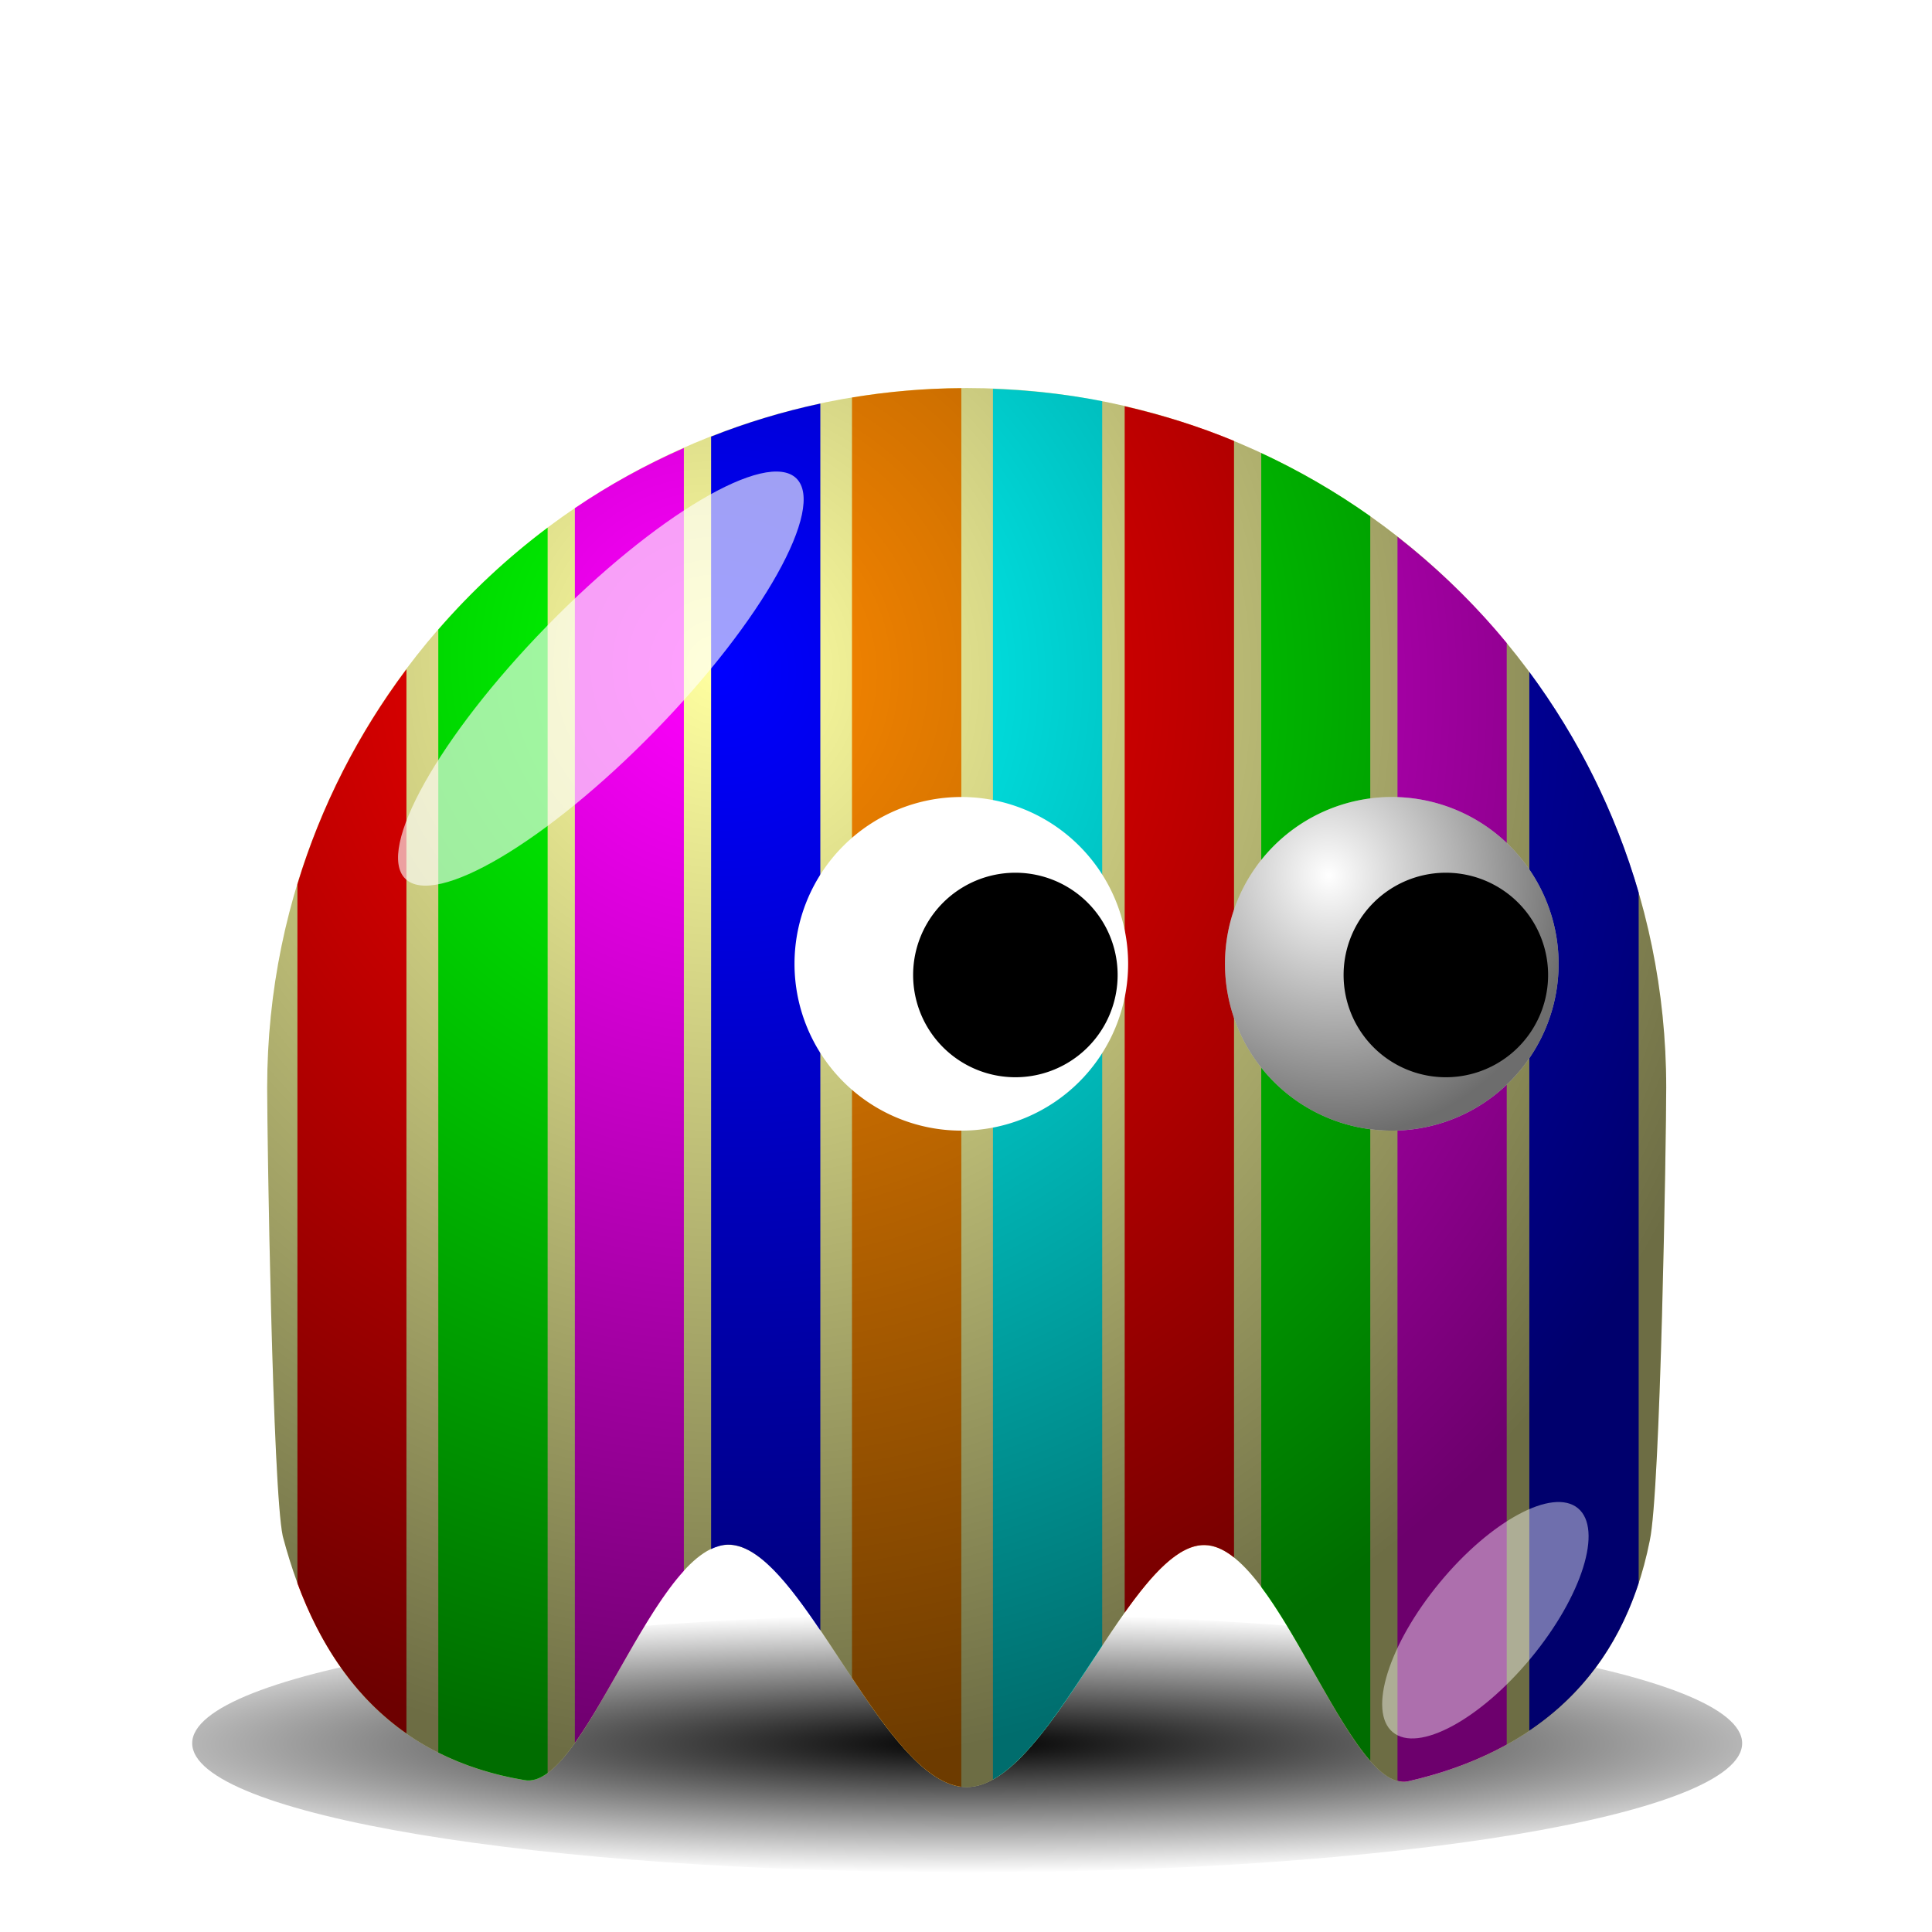 <?xml version="1.0" encoding="UTF-8" standalone="no"?>
<!-- Created with Inkscape (http://www.inkscape.org/) -->
<svg
    xmlns:inkscape="http://www.inkscape.org/namespaces/inkscape"
    xmlns:rdf="http://www.w3.org/1999/02/22-rdf-syntax-ns#"
    xmlns="http://www.w3.org/2000/svg"
    xmlns:sodipodi="http://sodipodi.sourceforge.net/DTD/sodipodi-0.dtd"
    xmlns:cc="http://creativecommons.org/ns#"
    xmlns:xlink="http://www.w3.org/1999/xlink"
    xmlns:dc="http://purl.org/dc/elements/1.1/"
    xmlns:svg="http://www.w3.org/2000/svg"
    xmlns:ns1="http://sozi.baierouge.fr"
    id="svg2"
    sodipodi:docname="stripes.svg"
    inkscape:export-filename="/home/nicu/Desktop/pacman/pacman.png"
    viewBox="0 0 128 128"
    sodipodi:version="0.32"
    inkscape:export-xdpi="90"
    version="1.0"
    inkscape:output_extension="org.inkscape.output.svg.inkscape"
    inkscape:export-ydpi="90"
    inkscape:version="0.45+devel"
  >
  <defs
      id="defs4"
    >
    <linearGradient
        id="linearGradient2315"
      >
      <stop
          id="stop2317"
          style="stop-color:#000000;stop-opacity:0"
          offset="0"
      />
      <stop
          id="stop2319"
          style="stop-color:#000000;stop-opacity:.572"
          offset="1"
      />
    </linearGradient
    >
    <filter
        id="filter3730"
        height="1.682"
        width="1.696"
        y="-.341"
        x="-.348"
        inkscape:collect="always"
      >
      <feGaussianBlur
          id="feGaussianBlur3732"
          stdDeviation="5.465"
          inkscape:collect="always"
      />
    </filter
    >
    <filter
        id="filter4065"
        height="1.907"
        width="2.039"
        y="-.453"
        x="-.52"
        inkscape:collect="always"
      >
      <feGaussianBlur
          id="feGaussianBlur4067"
          stdDeviation="4.151"
          inkscape:collect="always"
      />
    </filter
    >
    <filter
        id="filter4112"
        height="1.68"
        width="1.14"
        y="-.34"
        x="-.07"
        inkscape:collect="always"
      >
      <feGaussianBlur
          id="feGaussianBlur4114"
          stdDeviation="3.968"
          inkscape:collect="always"
      />
    </filter
    >
    <radialGradient
        id="radialGradient2518"
        gradientUnits="userSpaceOnUse"
        cy="506.35"
        cx="210.89"
        gradientTransform="matrix(1.403 0 -1.4521e-7 .206 -89.845 403.11)"
        r="68"
        inkscape:collect="always"
      >
      <stop
          id="stop4074"
          style="stop-color:#000000"
          offset="0"
      />
      <stop
          id="stop4076"
          style="stop-color:#000000;stop-opacity:0"
          offset="1"
      />
    </radialGradient
    >
    <radialGradient
        id="radialGradient2522"
        xlink:href="#linearGradient2315"
        gradientUnits="userSpaceOnUse"
        cy="409.86"
        cx="233.5"
        gradientTransform="matrix(.387 1.516 -1.423 .363 726.51 -93.107)"
        r="15.5"
        inkscape:collect="always"
    />
    <radialGradient
        id="radialGradient2537"
        xlink:href="#linearGradient2315"
        gradientUnits="userSpaceOnUse"
        cy="497.96"
        cx="216.99"
        gradientTransform="matrix(.716 1.413 -1.354 .686 869.78 5.234)"
        r="65"
        inkscape:collect="always"
    />
  </defs
  >
  <sodipodi:namedview
      id="base"
      inkscape:zoom="0.721875"
      height="640px"
      borderopacity="1.0"
      inkscape:current-layer="layer1"
      inkscape:cx="256"
      inkscape:cy="-191.09426"
      showgrid="false"
      width="128px"
      inkscape:guide-bbox="true"
      showguides="true"
      bordercolor="#666666"
      inkscape:window-x="674"
      guidetolerance="10"
      objecttolerance="10"
      inkscape:window-y="205"
      inkscape:window-width="937"
      inkscape:pageopacity="0.0"
      inkscape:pageshadow="2"
      pagecolor="#ffffff"
      gridtolerance="10000"
      inkscape:document-units="px"
      inkscape:window-height="717"
    >
    <inkscape:grid
        id="grid3194"
        originy="0px"
        originx="0px"
        spacingy="0px"
        spacingx="0px"
        type="xygrid"
    />
  </sodipodi:namedview
  >
  <g
      id="layer1"
      inkscape:label="Layer 1"
      inkscape:groupmode="layer"
      transform="translate(-233.42 -11.735)"
    >
    <g
        id="g3183"
        transform="matrix(.713 0 0 .713 30.847 -409.87)"
      >
      <path
          id="path2492"
          style="filter:url(#filter4112);fill:url(#radialGradient2518)"
          transform="matrix(1.059 0 0 .857 155.83 318.49)"
          d="m274 507.36c0 7.73-30.46 14-68 14s-68-6.27-68-14 30.46-14 68-14 68 6.27 68 14z"
      />
      <g
          id="g3170"
        >
        <path
            id="path2494"
            sodipodi:nodetypes="cccsssccssc"
            style="fill:#ffffa0"
            d="m438.94 692.37c0 4.84-0.53 37.56-1.53 42.1-2.48 12.46-10.48 19.64-22.51 22.37-5.59 1.04-11.95-21.83-18.85-21.96-6.9-0.12-14.35 22.49-22.11 22.49-7.79 0-15.27-22.63-22.2-22.52-6.92 0.1-13.3 22.94-18.91 21.86-12.68-2.11-19.31-10.78-22.44-22.65-0.95-4.41-1.45-36.99-1.45-41.69 0-35.88 29.12-65 65-65s65 29.12 65 65z"
        />
        <path
            id="rect2541"
            style="fill:#ff0000"
            d="m321.88 653.5c-4.46 5.96-7.92 12.68-10.13 19.97v64.97c2.16 5.83 5.43 10.65 10.13 13.94v-98.88z"
        />
        <path
            id="rect2543"
            style="fill:#00ff00"
            d="m335 640.34c-3.72 2.79-7.12 5.97-10.16 9.47v104.35c2.35 1.18 5.02 2.06 8 2.56 0.71 0.14 1.42-0.12 2.16-0.66v-115.72z"
        />
        <path
            id="rect2545"
            style="fill:#ff00ff"
            d="m347.66 632.94c-3.56 1.57-6.95 3.43-10.13 5.59v114.72c3.19-4.47 6.57-12.08 10.13-15.97v-104.34z"
        />
        <path
            id="rect2547"
            style="fill:#0000ff"
            d="m360.34 628.81c-3.5 0.75-6.89 1.78-10.15 3.07v103.37c0.51-0.24 1.04-0.4 1.56-0.41 2.78-0.04 5.65 3.62 8.59 7.97v-114z"
        />
        <path
            id="rect2549"
            style="fill:#ff8a00"
            d="m373.44 627.38c-3.46 0.02-6.85 0.32-10.16 0.87v118.97c3.31 4.99 6.7 9.7 10.16 10.12v-129.96z"
        />
        <path
            id="rect2551"
            style="fill:#00ffff"
            d="m376.38 627.44v129.22c3.46-1.92 6.85-7.4 10.15-12.41v-115.66c-3.3-0.65-6.69-1.02-10.15-1.15z"
        />
        <path
            id="rect2553"
            style="fill:#ff0000"
            d="m388.62 629.06v112.1c2.54-3.58 5.03-6.33 7.44-6.28 0.92 0.01 1.83 0.44 2.72 1.15v-103.75c-3.25-1.35-6.66-2.41-10.16-3.22z"
        />
        <path
            id="rect2555"
            style="fill:#00ff00"
            d="m401.31 633.41v105.37c3.56 4.74 6.96 12.52 10.13 16.13v-115.63c-3.18-2.25-6.56-4.21-10.13-5.87z"
        />
        <path
            id="rect2557"
            style="fill:#ff00ff"
            d="m413.97 641.19v115.59c0.31 0.08 0.63 0.12 0.94 0.06 3.41-0.77 6.48-1.92 9.21-3.43v-102.35c-3-3.65-6.43-6.95-10.15-9.87z"
        />
        <path
            id="rect2559"
            style="fill:#0000ff"
            d="m426.22 653.75v98.37c4.74-3.19 8.2-7.72 10.16-13.71v-64.16c-2.17-7.48-5.64-14.39-10.16-20.5z"
        />
      </g
      >
      <path
          id="path2496"
          sodipodi:nodetypes="cccsssccssc"
          style="fill:url(#radialGradient2537)"
          d="m438.94 692.37c0 4.84-0.53 37.56-1.53 42.1-2.48 12.46-10.48 19.64-22.51 22.37-5.59 1.04-11.95-21.83-18.85-21.96-6.9-0.12-14.35 22.49-22.11 22.49-7.79 0-15.27-22.63-22.2-22.52-6.92 0.1-13.3 22.94-18.91 21.86-12.68-2.11-19.31-10.78-22.44-22.65-0.95-4.41-1.45-36.99-1.45-41.69 0-35.88 29.12-65 65-65s65 29.12 65 65z"
      />
      <g
          id="g2498"
          transform="translate(169.94 256.01)"
        >
        <path
            id="path2500"
            sodipodi:rx="15.5"
            sodipodi:ry="15.5"
            style="fill:#ffffff"
            sodipodi:type="arc"
            d="m255 417.86a15.5 15.5 0 1 1 -31 0 15.5 15.5 0 1 1 31 0z"
            transform="translate(4,7)"
            sodipodi:cy="417.86218"
            sodipodi:cx="239.5"
        />
        <path
            id="path2502"
            sodipodi:rx="15.5"
            sodipodi:ry="15.5"
            style="fill:url(#radialGradient2522)"
            sodipodi:type="arc"
            d="m255 417.86a15.5 15.5 0 1 1 -31 0 15.5 15.5 0 1 1 31 0z"
            transform="translate(4,7)"
            sodipodi:cy="417.86218"
            sodipodi:cx="239.5"
        />
        <path
            id="path2504"
            sodipodi:rx="15.5"
            sodipodi:ry="15.5"
            style="fill:#000000"
            sodipodi:type="arc"
            d="m255 417.86a15.5 15.5 0 1 1 -31 0 15.5 15.5 0 1 1 31 0z"
            transform="matrix(.613 0 0 .613 101.71 169.75)"
            sodipodi:cy="417.86218"
            sodipodi:cx="239.5"
        />
      </g
      >
      <g
          id="g2506"
          transform="translate(129.94 256.01)"
        >
        <path
            id="path2508"
            sodipodi:rx="15.5"
            sodipodi:ry="15.5"
            style="fill:#ffffff"
            sodipodi:type="arc"
            d="m255 417.86a15.5 15.5 0 1 1 -31 0 15.5 15.5 0 1 1 31 0z"
            transform="translate(4,7)"
            sodipodi:cy="417.86218"
            sodipodi:cx="239.5"
        />
        <path
            id="path2510"
            sodipodi:rx="15.5"
            sodipodi:ry="15.5"
            style="fill:url(#radialGradient2522)"
            sodipodi:type="arc"
            d="m255 417.86a15.5 15.5 0 1 1 -31 0 15.5 15.5 0 1 1 31 0z"
            transform="translate(4,7)"
            sodipodi:cy="417.86218"
            sodipodi:cx="239.5"
        />
        <path
            id="path2512"
            sodipodi:rx="15.5"
            sodipodi:ry="15.5"
            style="fill:#000000"
            sodipodi:type="arc"
            d="m255 417.86a15.5 15.5 0 1 1 -31 0 15.5 15.5 0 1 1 31 0z"
            transform="matrix(.613 0 0 .613 101.71 169.75)"
            sodipodi:cy="417.86218"
            sodipodi:cx="239.5"
        />
      </g
      >
      <path
          id="path2514"
          style="filter:url(#filter3730);fill-opacity:.627;fill:#ffffff"
          d="m344.95 659.26c-10.02 10.27-20.4 16.41-23.17 13.71-2.76-2.7 3.13-13.22 13.16-23.49 10.02-10.27 20.4-16.41 23.17-13.72 2.76 2.7-3.13 13.23-13.16 23.5z"
      />
      <path
          id="path2516"
          style="filter:url(#filter4065);fill-opacity:.434;fill:#ffffff"
          transform="matrix(.771 .637 -.637 .771 544.06 191.54)"
          d="m262 501.86c0 7.45-2.46 13.5-5.5 13.5s-5.5-6.05-5.5-13.5 2.46-13.5 5.5-13.5 5.5 6.05 5.5 13.5z"
      />
    </g
    >
  </g
  >
</svg
>
